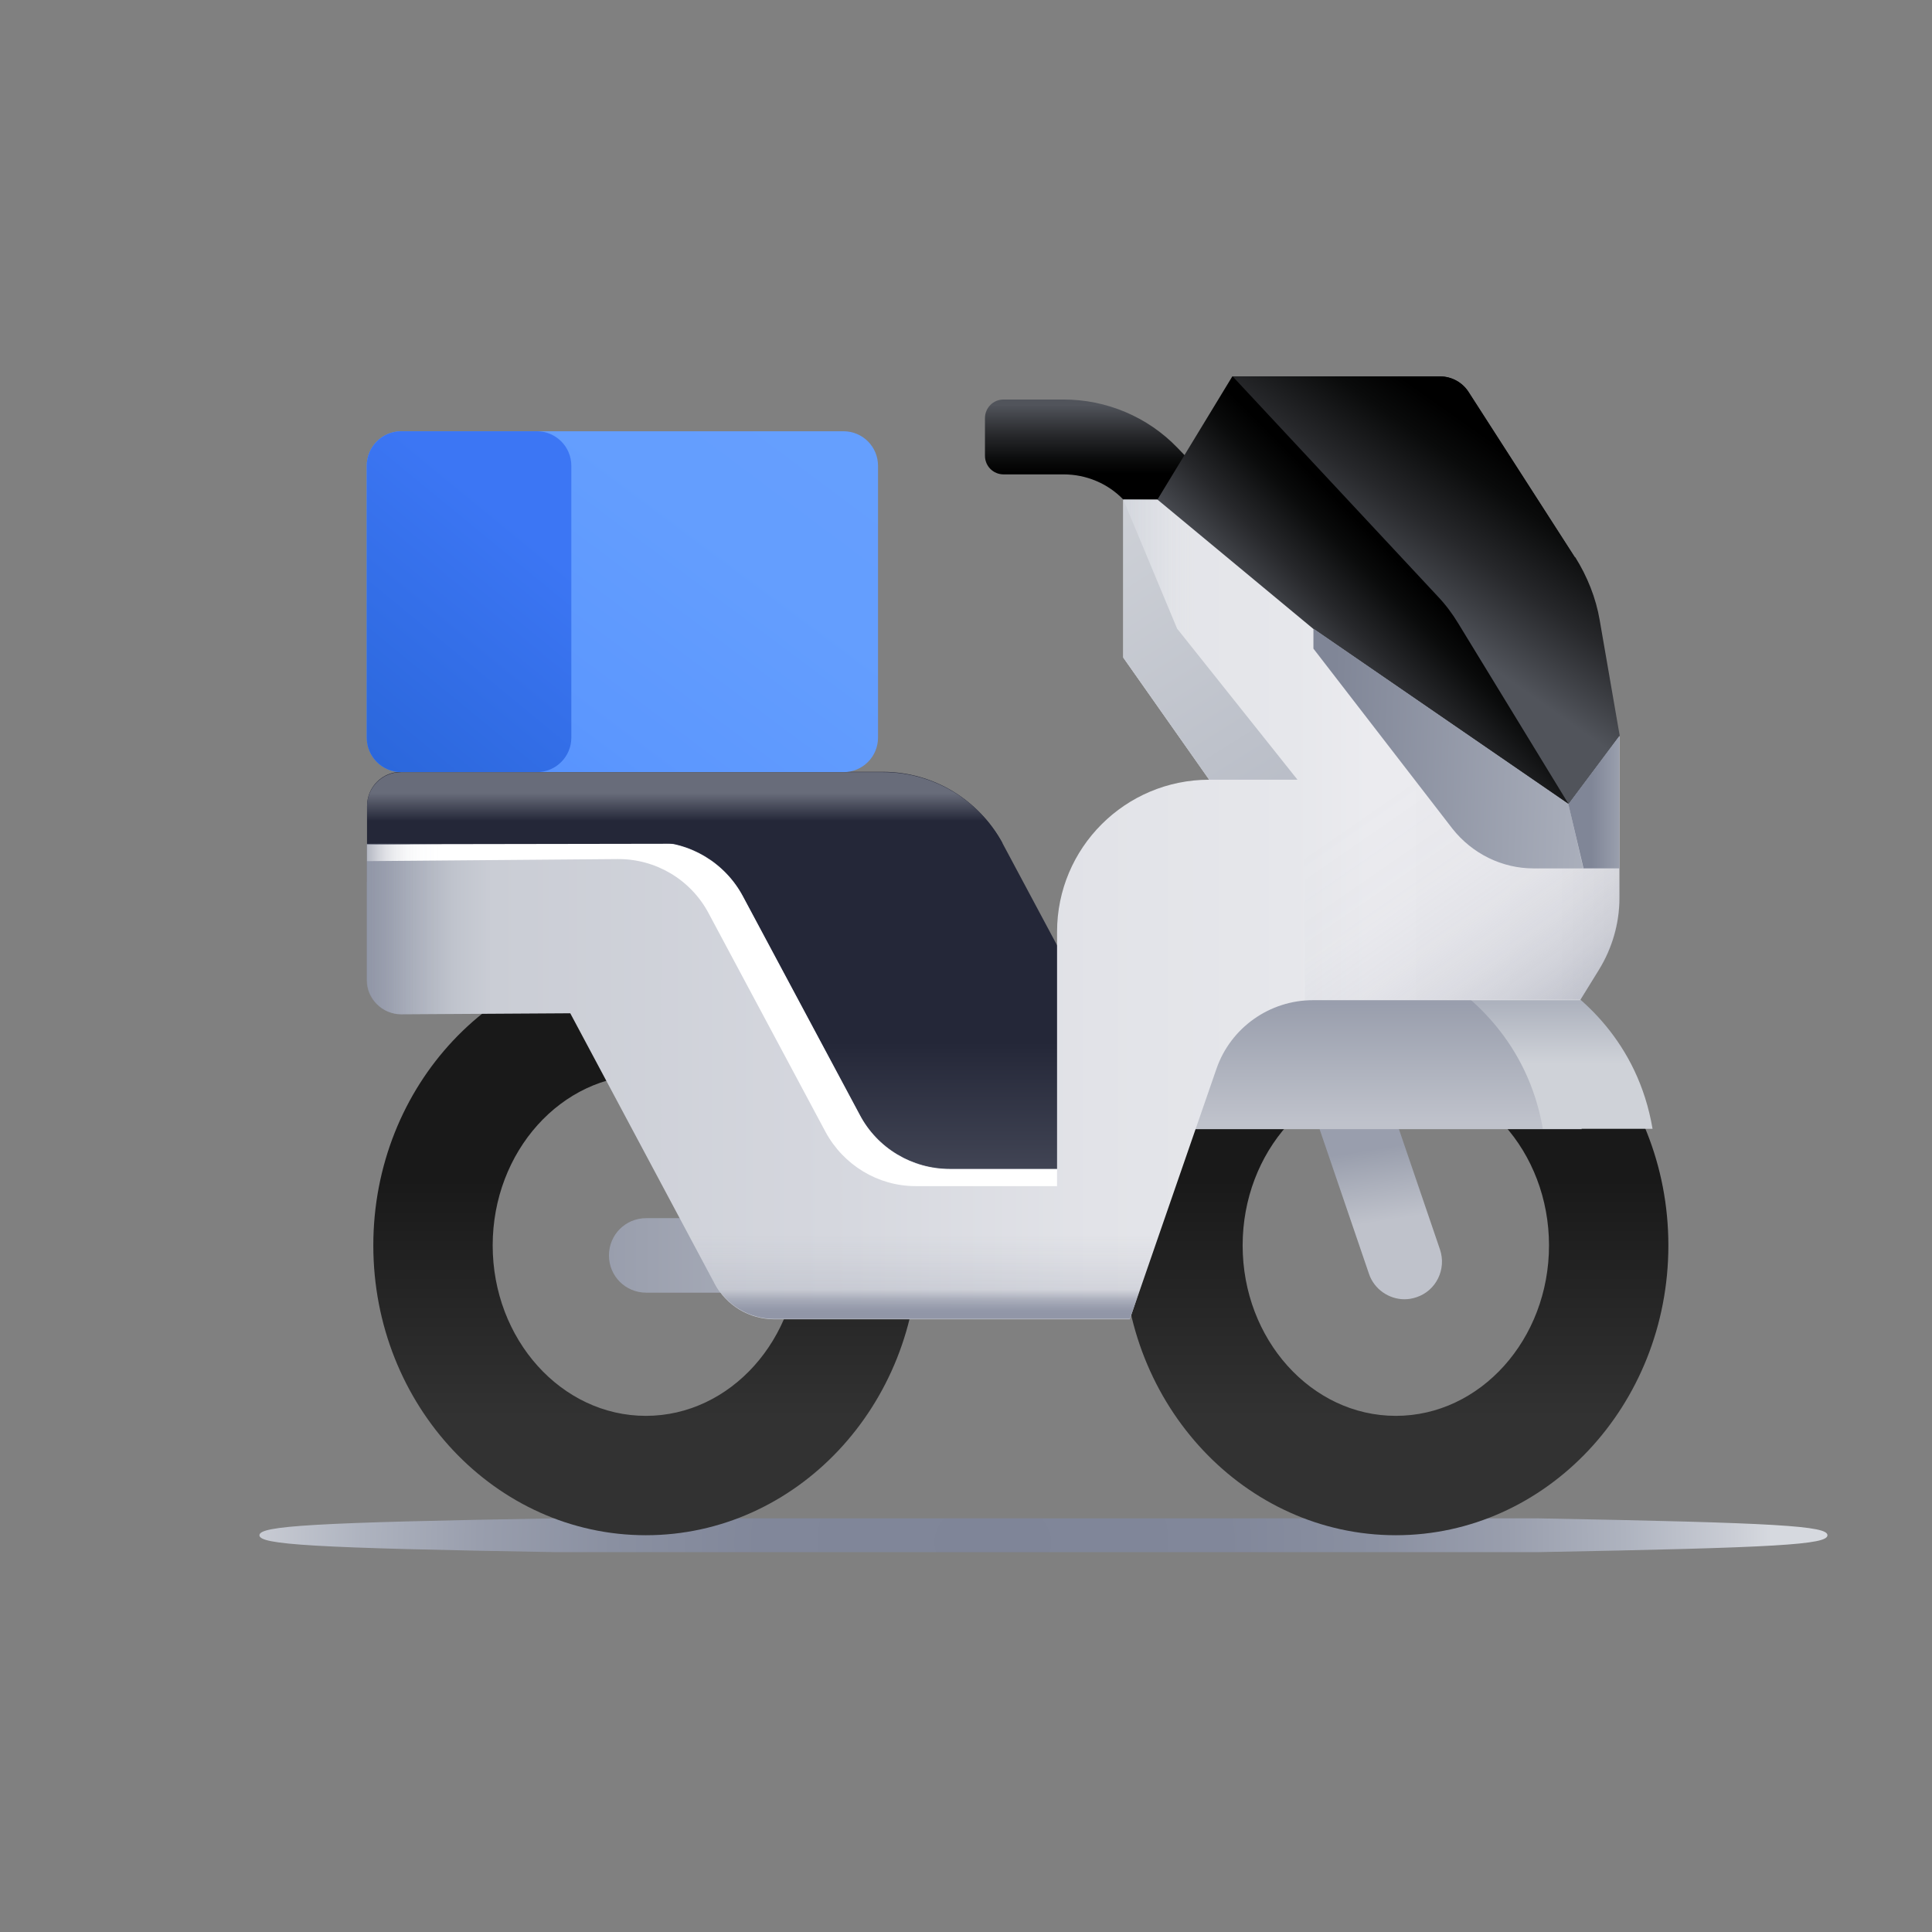 <svg width="181" height="181" viewBox="0 0 181 181" fill="none" xmlns="http://www.w3.org/2000/svg">
<rect x="0" y="0" width="181" height="181" fill="#808080" stroke="none"/>
<path d="M24.304 143.83C24.304 142.957 29.185 142.634 52.101 142.246H144.023C166.745 142.666 171.205 142.957 171.205 143.83C171.205 144.703 166.745 144.993 144.023 145.414H52.101C29.152 145.026 24.304 144.703 24.304 143.83Z" fill="url(#paint0_radial_1604_44389)"/>
<path d="M60.541 114.123H95.48V121.104H60.541C58.601 121.104 57.05 119.553 57.05 117.614C57.05 115.674 58.601 114.123 60.541 114.123Z" fill="url(#paint1_linear_1604_44389)"/>
<path d="M60.508 100.712C68.427 100.712 74.859 107.887 74.859 116.678C74.859 125.47 68.427 132.645 60.508 132.645C52.589 132.645 46.157 125.47 46.157 116.678C46.157 107.887 52.589 100.712 60.508 100.712ZM60.508 89.528C46.416 89.528 34.974 101.681 34.974 116.678C34.974 131.675 46.416 143.828 60.508 143.828C74.6 143.828 86.042 131.675 86.042 116.678C86.042 101.681 74.6 89.528 60.508 89.528Z" fill="url(#paint2_linear_1604_44389)"/>
<path d="M130.768 100.712C138.687 100.712 145.119 107.887 145.119 116.678C145.119 125.47 138.687 132.645 130.768 132.645C122.849 132.645 116.417 125.47 116.417 116.678C116.417 107.887 122.849 100.712 130.768 100.712ZM130.768 89.528C116.676 89.528 105.234 101.681 105.234 116.678C105.234 131.675 116.676 143.828 130.768 143.828C144.86 143.828 156.302 131.675 156.302 116.678C156.302 101.681 144.86 89.528 130.768 89.528Z" fill="url(#paint3_linear_1604_44389)"/>
<path d="M129.252 100.487H121.818L128.25 119.331C128.735 120.785 130.124 121.722 131.579 121.722C131.967 121.722 132.322 121.658 132.71 121.529C134.553 120.914 135.522 118.911 134.908 117.068L129.252 100.487Z" fill="url(#paint4_linear_1604_44389)"/>
<path d="M130.802 90.046H111.862L106.238 105.786H148.191C144.603 96.187 138.301 90.046 130.802 90.046Z" fill="url(#paint5_linear_1604_44389)"/>
<path d="M144.736 91.242C143.411 90.434 141.892 90.046 140.34 90.046H130.062C131.613 90.046 133.133 90.466 134.458 91.242C137.658 93.149 143.12 97.544 144.542 105.754H154.82C153.43 97.544 147.968 93.149 144.736 91.242Z" fill="url(#paint6_linear_1604_44389)"/>
<path d="M109.76 108.636L93.955 79.062C91.725 74.892 87.394 72.307 82.707 72.307H37.587C35.809 72.307 34.387 73.729 34.387 75.507V82.617H58.337L83.677 116.684L100.904 116.813L109.76 108.636Z" fill="url(#paint7_linear_1604_44389)"/>
<path d="M113.124 54.947L105.238 46.802C103.783 45.283 101.747 44.443 99.646 44.443H94.022C93.053 44.443 92.277 43.667 92.277 42.697V39.174C92.277 38.204 93.053 37.429 94.022 37.429H99.646C103.654 37.429 107.5 39.045 110.28 41.921L118.166 50.066L113.124 54.947Z" fill="url(#paint8_linear_1604_44389)"/>
<path d="M105.851 123.566L113.964 100.133C115.289 96.287 118.942 93.701 123.014 93.701H148.031L149.808 90.825C151.037 88.821 151.715 86.493 151.715 84.134V68.975L110.732 46.803H105.237V61.606L113.285 73.048C105.431 73.048 99.031 79.415 99.031 87.302V109.506H88.98C85.457 109.506 82.192 107.567 80.544 104.432L69.587 83.94C67.906 80.805 64.609 78.833 61.054 78.866L34.389 79.092V91.826C34.389 93.604 35.843 95.026 37.589 95.026L53.426 94.929L66.936 120.237C68.035 122.306 70.201 123.598 72.56 123.598H105.851V123.566Z" fill="url(#paint9_linear_1604_44389)"/>
<path d="M122.237 64.22V93.665H148.062L149.84 90.788C151.068 88.784 151.747 86.457 151.747 84.097V68.939L122.27 64.22H122.237Z" fill="url(#paint10_linear_1604_44389)"/>
<path d="M110.731 46.772H105.237V61.607L112.057 71.303V47.483L110.731 46.772Z" fill="url(#paint11_linear_1604_44389)"/>
<path d="M79.026 40.403H37.59C35.805 40.403 34.358 41.85 34.358 43.636V69.105C34.358 70.89 35.805 72.337 37.59 72.337H79.026C80.811 72.337 82.258 70.89 82.258 69.105V43.636C82.258 41.85 80.811 40.403 79.026 40.403Z" fill="url(#paint12_linear_1604_44389)"/>
<path d="M50.292 40.403H37.59C35.805 40.403 34.358 41.85 34.358 43.636V69.105C34.358 70.89 35.805 72.337 37.59 72.337H50.292C52.077 72.337 53.525 70.89 53.525 69.105V43.636C53.525 41.85 52.077 40.403 50.292 40.403Z" fill="url(#paint13_linear_1604_44389)"/>
<path d="M146.931 75.342L123.045 58.923L108.436 46.802L115.45 35.264H134.875C135.974 35.264 136.976 35.813 137.558 36.718L147.513 52.2C148.676 54.01 149.452 56.014 149.807 58.115L151.682 68.943L146.899 75.342H146.931Z" fill="url(#paint14_linear_1604_44389)"/>
<path d="M66.385 85.556L77.342 106.048C79.023 109.151 82.255 111.122 85.778 111.122H99.03V109.539H88.978C85.455 109.539 82.19 107.599 80.542 104.464L69.585 83.972C67.904 80.837 64.607 78.865 61.052 78.898L34.387 79.124V80.675L57.852 80.482C61.407 80.449 64.704 82.389 66.385 85.556Z" fill="white"/>
<path d="M82.707 72.339H37.587C35.809 72.339 34.387 73.761 34.387 75.539V79.094L93.923 78.997C91.693 74.892 87.394 72.339 82.707 72.339Z" fill="url(#paint15_linear_1604_44389)"/>
<path d="M147.544 52.2L137.589 36.718C137.007 35.813 136.005 35.264 134.906 35.264H115.481L134.68 55.852C135.423 56.628 136.07 57.501 136.619 58.406L146.962 75.342L151.746 68.943L149.871 58.115C149.515 56.014 148.707 54.01 147.576 52.2H147.544Z" fill="url(#paint16_linear_1604_44389)"/>
<path d="M66.936 120.204C68.035 122.272 70.201 123.565 72.56 123.565H105.851L108.793 115.032H64.157L66.904 120.204H66.936Z" fill="url(#paint17_linear_1604_44389)"/>
<path d="M34.354 79.09V91.825C34.354 93.603 35.809 95.025 37.586 95.025L41.206 94.928V78.961L34.354 79.058V79.09Z" fill="url(#paint18_linear_1604_44389)"/>
<path d="M105.234 61.607L113.282 73.049H121.556L110.276 58.892L105.234 46.804V61.607Z" fill="url(#paint19_linear_1604_44389)"/>
<path d="M148.357 81.356H143.67C140.696 81.356 137.917 79.966 136.074 77.639L123.049 60.767V58.893L146.934 75.312L148.324 81.324L148.357 81.356Z" fill="url(#paint20_linear_1604_44389)"/>
<path d="M151.713 68.942L146.93 75.342L148.352 81.354H151.713V68.942Z" fill="url(#paint21_linear_1604_44389)"/>
<defs>
<radialGradient id="paint0_radial_1604_44389" cx="0" cy="0" r="1" gradientUnits="userSpaceOnUse" gradientTransform="translate(92.984 144.493) scale(73.538 54.745)">
<stop stop-color="#7F8598"/>
<stop offset="0.3" stop-color="#81879A"/>
<stop offset="0.49" stop-color="#8A90A1"/>
<stop offset="0.66" stop-color="#999EAD"/>
<stop offset="0.81" stop-color="#AEB3BF"/>
<stop offset="0.95" stop-color="#CACDD5"/>
<stop offset="1" stop-color="#D6D9DF"/>
</radialGradient>
<linearGradient id="paint1_linear_1604_44389" x1="57.05" y1="117.614" x2="95.48" y2="117.614" gradientUnits="userSpaceOnUse">
<stop stop-color="#999EAD"/>
<stop offset="0.08" stop-color="#9CA1AF"/>
<stop offset="1" stop-color="#BFC2CB"/>
</linearGradient>
<linearGradient id="paint2_linear_1604_44389" x1="60.508" y1="132.807" x2="60.508" y2="110.44" gradientUnits="userSpaceOnUse">
<stop stop-color="#323232"/>
<stop offset="1" stop-color="#191919"/>
</linearGradient>
<linearGradient id="paint3_linear_1604_44389" x1="130.768" y1="132.807" x2="130.768" y2="110.44" gradientUnits="userSpaceOnUse">
<stop stop-color="#323232"/>
<stop offset="1" stop-color="#191919"/>
</linearGradient>
<linearGradient id="paint4_linear_1604_44389" x1="128.25" y1="107.727" x2="129.316" y2="114.45" gradientUnits="userSpaceOnUse">
<stop stop-color="#999EAD"/>
<stop offset="0.08" stop-color="#9CA1AF"/>
<stop offset="1" stop-color="#BFC2CB"/>
</linearGradient>
<linearGradient id="paint5_linear_1604_44389" x1="127.214" y1="93.957" x2="127.214" y2="105.108" gradientUnits="userSpaceOnUse">
<stop stop-color="#999EAD"/>
<stop offset="0.08" stop-color="#9CA1AF"/>
<stop offset="1" stop-color="#BFC2CB"/>
</linearGradient>
<linearGradient id="paint6_linear_1604_44389" x1="142.409" y1="92.89" x2="142.409" y2="99.645" gradientUnits="userSpaceOnUse">
<stop stop-color="#A7ACB9"/>
<stop offset="0.13" stop-color="#ACB1BD"/>
<stop offset="1" stop-color="#CFD2D8"/>
</linearGradient>
<linearGradient id="paint7_linear_1604_44389" x1="72.073" y1="125.766" x2="72.073" y2="97.032" gradientUnits="userSpaceOnUse">
<stop stop-color="#686C7A"/>
<stop offset="0.98" stop-color="#242738"/>
</linearGradient>
<linearGradient id="paint8_linear_1604_44389" x1="105.238" y1="44.378" x2="105.238" y2="37.946" gradientUnits="userSpaceOnUse">
<stop/>
<stop offset="0.2" stop-color="#0A0B0B"/>
<stop offset="0.56" stop-color="#27282B"/>
<stop offset="1" stop-color="#51545B"/>
</linearGradient>
<linearGradient id="paint9_linear_1604_44389" x1="34.356" y1="85.168" x2="151.715" y2="85.168" gradientUnits="userSpaceOnUse">
<stop stop-color="#9298A8"/>
<stop offset="0.03" stop-color="#A7ACB9"/>
<stop offset="0.07" stop-color="#C0C4CD"/>
<stop offset="0.1" stop-color="#CACDD5"/>
<stop offset="0.37" stop-color="#D5D7DE"/>
<stop offset="0.58" stop-color="#E2E3E8"/>
<stop offset="0.74" stop-color="#E6E7EB"/>
<stop offset="0.8" stop-color="#EBEBEF"/>
<stop offset="0.95" stop-color="#E9E9ED"/>
<stop offset="1" stop-color="#E3E3E7"/>
</linearGradient>
<linearGradient id="paint10_linear_1604_44389" x1="148.87" y1="98.513" x2="131.352" y2="73.173" gradientUnits="userSpaceOnUse">
<stop stop-color="#9196A7" stop-opacity="0.7"/>
<stop offset="0.03" stop-color="#9196A7" stop-opacity="0.64"/>
<stop offset="0.14" stop-color="#9196A7" stop-opacity="0.45"/>
<stop offset="0.27" stop-color="#9196A7" stop-opacity="0.28"/>
<stop offset="0.4" stop-color="#9196A7" stop-opacity="0.16"/>
<stop offset="0.55" stop-color="#9196A7" stop-opacity="0.07"/>
<stop offset="0.73" stop-color="#9196A7" stop-opacity="0.02"/>
<stop offset="1" stop-color="#9196A7" stop-opacity="0"/>
</linearGradient>
<linearGradient id="paint11_linear_1604_44389" x1="105.237" y1="59.054" x2="112.057" y2="59.054" gradientUnits="userSpaceOnUse">
<stop stop-color="#C3C9D1" stop-opacity="0.5"/>
<stop offset="0.36" stop-color="#CCD1D8" stop-opacity="0.34"/>
<stop offset="1" stop-color="#E0E3E7" stop-opacity="0"/>
</linearGradient>
<linearGradient id="paint12_linear_1604_44389" x1="32.903" y1="90.437" x2="88.141" y2="16.421" gradientUnits="userSpaceOnUse">
<stop stop-color="#3C7DFC"/>
<stop offset="0.16" stop-color="#4F8CFD"/>
<stop offset="0.34" stop-color="#5C97FE"/>
<stop offset="0.57" stop-color="#649EFE"/>
<stop offset="1" stop-color="#67A0FF"/>
</linearGradient>
<linearGradient id="paint13_linear_1604_44389" x1="23.142" y1="81.71" x2="49.193" y2="49.971" gradientUnits="userSpaceOnUse">
<stop stop-color="#2449AB"/>
<stop offset="0.09" stop-color="#2360D0"/>
<stop offset="1" stop-color="#3C76F4"/>
</linearGradient>
<linearGradient id="paint14_linear_1604_44389" x1="132.483" y1="54.01" x2="123.045" y2="63.448" gradientUnits="userSpaceOnUse">
<stop/>
<stop offset="0.2" stop-color="#0A0B0B"/>
<stop offset="0.56" stop-color="#27282B"/>
<stop offset="1" stop-color="#51545B"/>
</linearGradient>
<linearGradient id="paint15_linear_1604_44389" x1="64.122" y1="74.311" x2="64.122" y2="76.993" gradientUnits="userSpaceOnUse">
<stop stop-color="#686C7A"/>
<stop offset="0.98" stop-color="#242738"/>
</linearGradient>
<linearGradient id="paint16_linear_1604_44389" x1="140.724" y1="41.986" x2="130.704" y2="56.176" gradientUnits="userSpaceOnUse">
<stop/>
<stop offset="0.2" stop-color="#0A0B0B"/>
<stop offset="0.56" stop-color="#27282B"/>
<stop offset="1" stop-color="#51545B"/>
</linearGradient>
<linearGradient id="paint17_linear_1604_44389" x1="86.491" y1="123.5" x2="86.491" y2="115.614" gradientUnits="userSpaceOnUse">
<stop offset="0.06" stop-color="#9196A7"/>
<stop offset="0.1" stop-color="#9196A7" stop-opacity="0.96"/>
<stop offset="0.15" stop-color="#9196A7" stop-opacity="0.86"/>
<stop offset="0.22" stop-color="#9196A7" stop-opacity="0.68"/>
<stop offset="0.28" stop-color="#9196A7" stop-opacity="0.44"/>
<stop offset="0.34" stop-color="#9196A7" stop-opacity="0.2"/>
<stop offset="0.71" stop-color="#9196A7" stop-opacity="0.07"/>
<stop offset="1" stop-color="#9196A7" stop-opacity="0"/>
</linearGradient>
<linearGradient id="paint18_linear_1604_44389" x1="34.354" y1="87.009" x2="41.206" y2="87.009" gradientUnits="userSpaceOnUse">
<stop stop-color="#9196A7" stop-opacity="0.7"/>
<stop offset="0.03" stop-color="#9196A7" stop-opacity="0.64"/>
<stop offset="0.14" stop-color="#9196A7" stop-opacity="0.45"/>
<stop offset="0.27" stop-color="#9196A7" stop-opacity="0.28"/>
<stop offset="0.4" stop-color="#9196A7" stop-opacity="0.16"/>
<stop offset="0.55" stop-color="#9196A7" stop-opacity="0.07"/>
<stop offset="0.73" stop-color="#9196A7" stop-opacity="0.02"/>
<stop offset="1" stop-color="#9196A7" stop-opacity="0"/>
</linearGradient>
<linearGradient id="paint19_linear_1604_44389" x1="133.224" y1="98.744" x2="101.064" y2="47.547" gradientUnits="userSpaceOnUse">
<stop stop-color="#A7ACB9"/>
<stop offset="0.13" stop-color="#ACB1BD"/>
<stop offset="1" stop-color="#CFD2D8"/>
</linearGradient>
<linearGradient id="paint20_linear_1604_44389" x1="167.555" y1="71.401" x2="124.794" y2="69.817" gradientUnits="userSpaceOnUse">
<stop stop-color="#CFD4DC"/>
<stop offset="0.49" stop-color="#A6ABB8"/>
<stop offset="1" stop-color="#808697"/>
</linearGradient>
<linearGradient id="paint21_linear_1604_44389" x1="156.691" y1="75.148" x2="149.095" y2="75.148" gradientUnits="userSpaceOnUse">
<stop stop-color="#CFD4DC"/>
<stop offset="0.49" stop-color="#A6ABB8"/>
<stop offset="1" stop-color="#808697"/>
</linearGradient>
</defs>
</svg>
